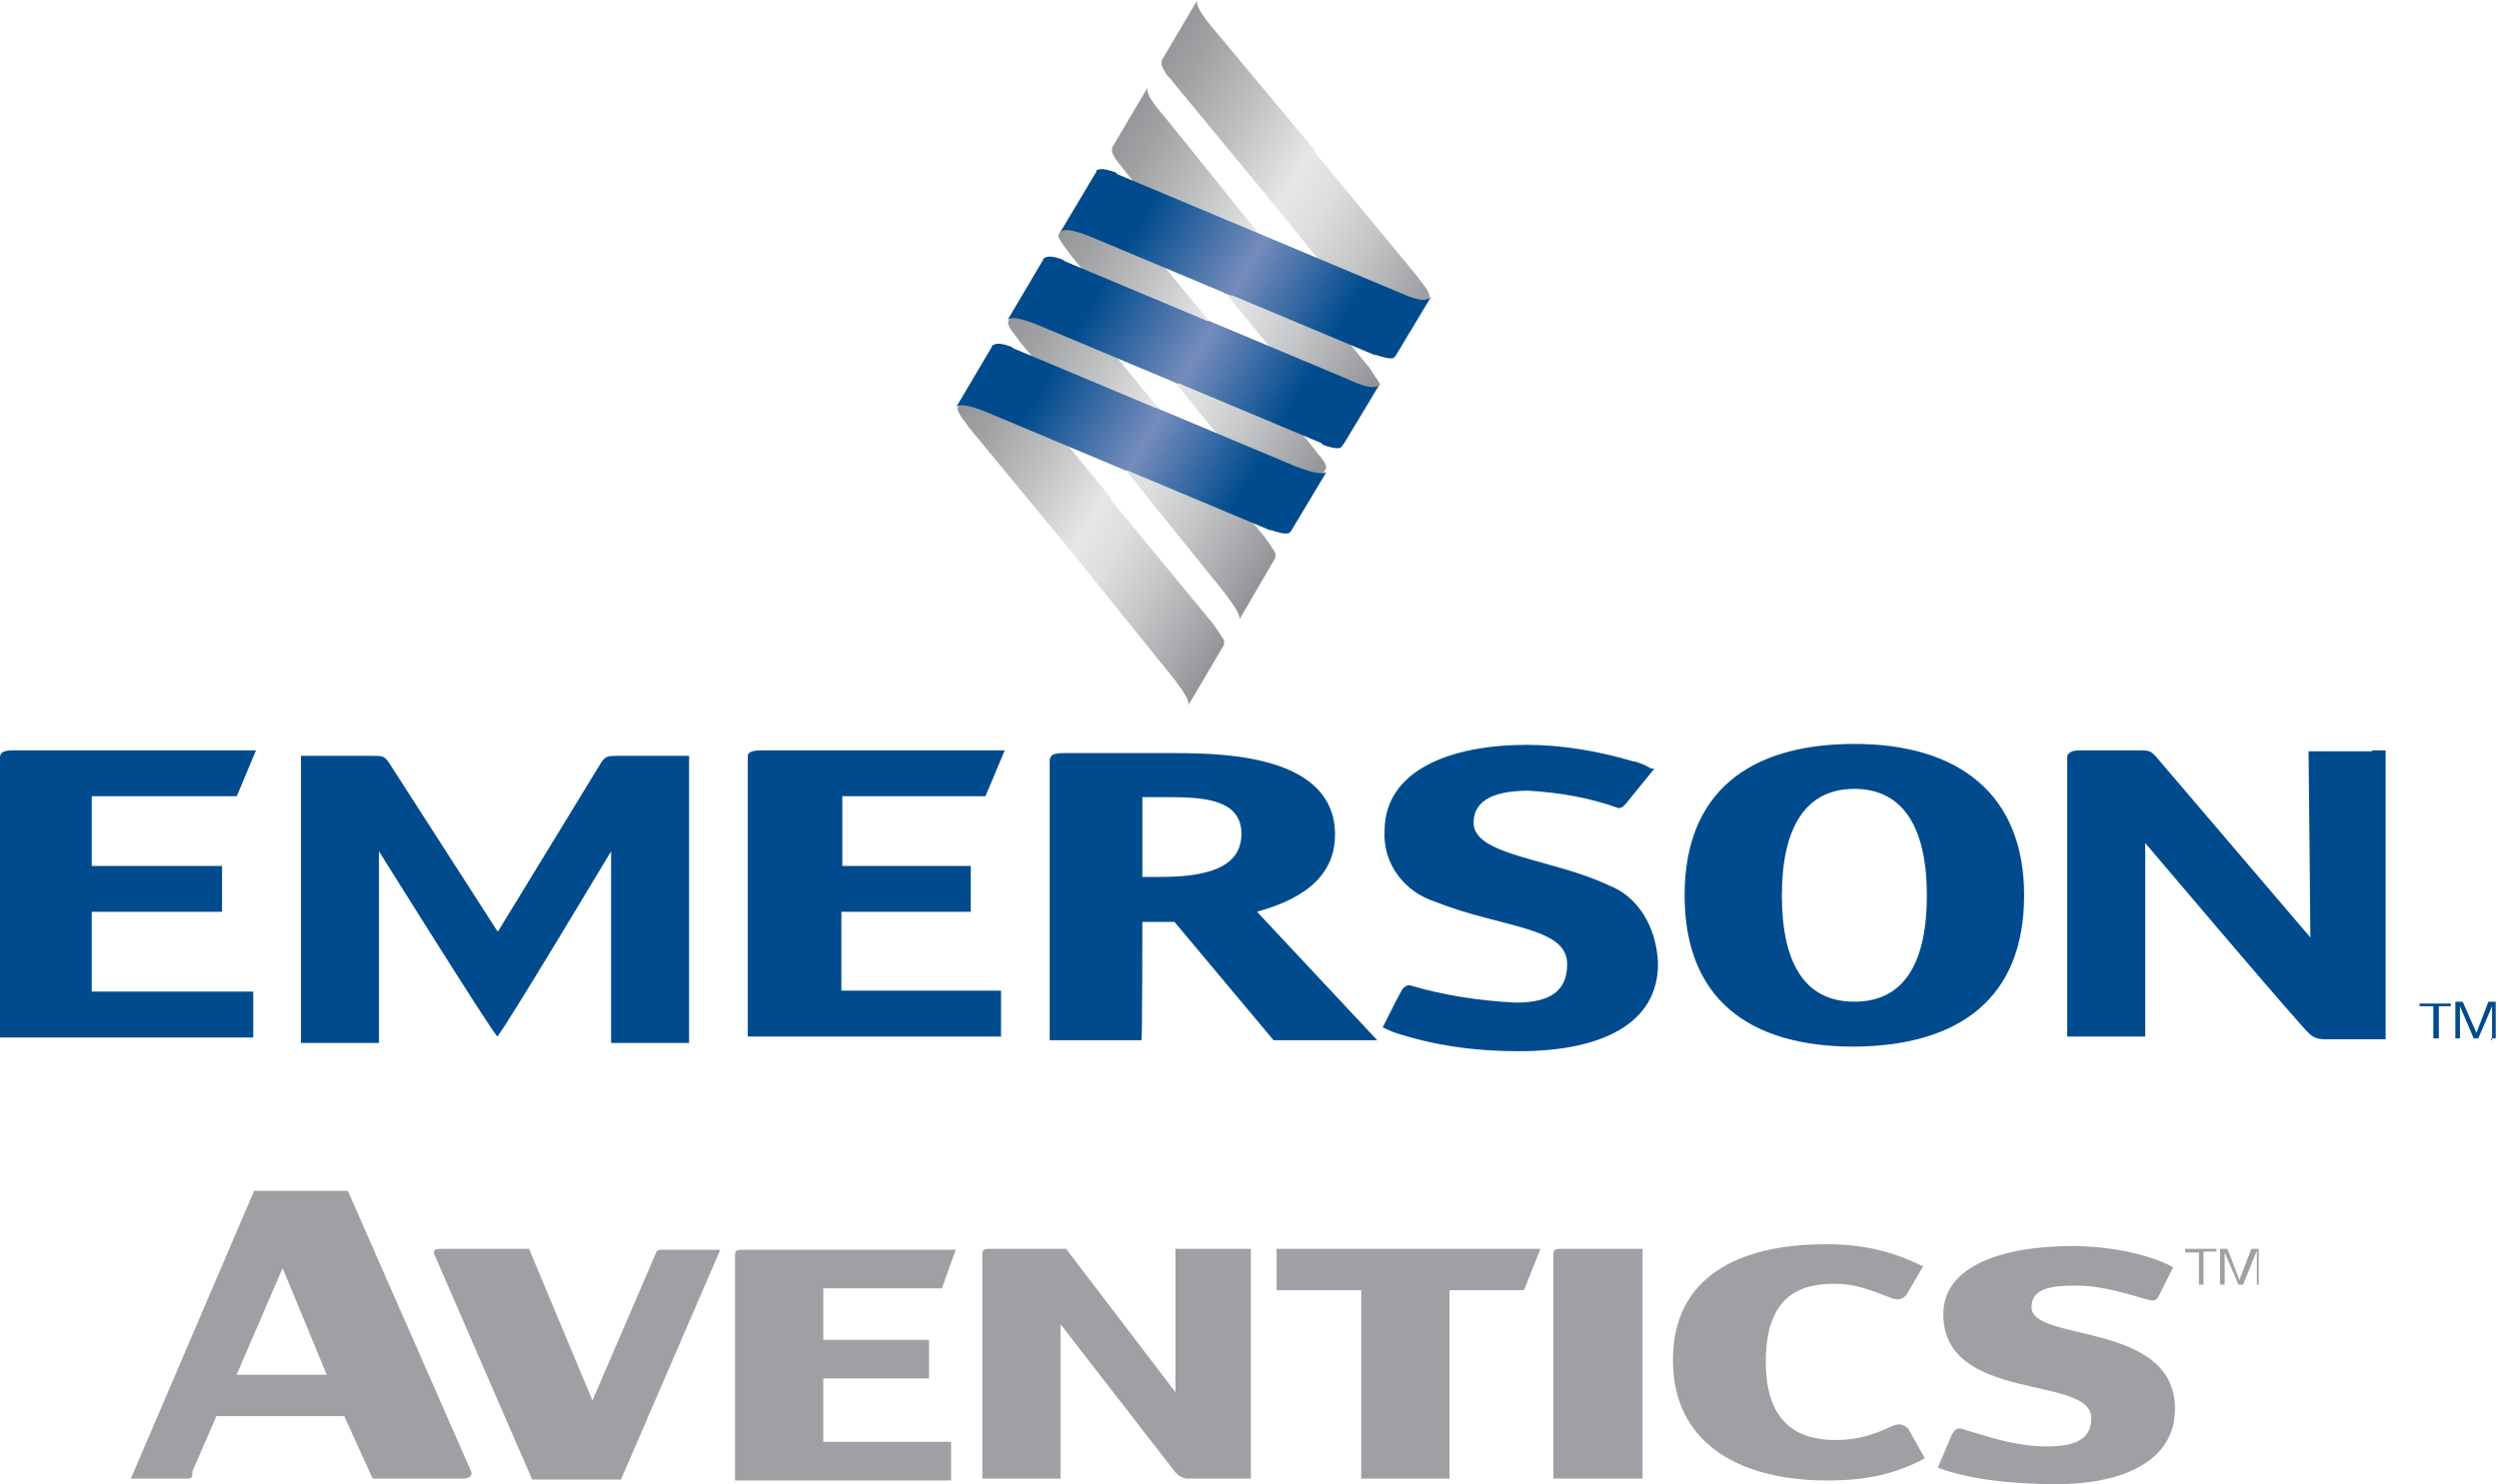 <?xml version="1.0" encoding="UTF-8" standalone="no"?>
<!DOCTYPE svg PUBLIC "-//W3C//DTD SVG 1.1//EN" "http://www.w3.org/Graphics/SVG/1.1/DTD/svg11.dtd">
<svg width="100%" height="100%" viewBox="0 0 101 60" version="1.1" xmlns="http://www.w3.org/2000/svg" xmlns:xlink="http://www.w3.org/1999/xlink" xml:space="preserve" xmlns:serif="http://www.serif.com/" style="fill-rule:evenodd;clip-rule:evenodd;stroke-linejoin:round;stroke-miterlimit:2;">
    <g>
        <g>
            <path d="M55.329,14.834L55.255,14.759L51.139,9.679L51.064,9.679L47.059,4.71C46.281,3.82 46.355,3.634 46.392,3.523L44.946,5.97L44.946,6.156C45.02,6.341 45.168,6.564 45.316,6.712L45.391,6.823L49.507,11.904L49.581,11.904L53.586,16.799C54.291,17.689 54.291,17.874 54.291,17.986L55.774,15.538C55.737,15.427 55.552,15.204 55.329,14.834Z" style="fill:url(#_Linear1);fill-rule:nonzero;"/>
            <path d="M57.406,11.348L57.332,11.236L53.141,6.156L53.141,6.082L49.062,1.187C48.283,0.297 48.357,0.037 48.394,0L46.948,2.448L46.948,2.633C47.022,2.818 47.134,3.041 47.319,3.189L47.393,3.3L51.584,8.381L55.589,13.35C56.293,14.24 56.293,14.426 56.256,14.537L57.74,12.089C57.851,11.904 57.665,11.681 57.406,11.348Z" style="fill:url(#_Linear2);fill-rule:nonzero;"/>
            <path d="M51.547,22.547L51.547,22.362C51.435,22.176 51.324,21.991 51.176,21.805L51.102,21.694L46.911,16.614L42.906,11.718C42.127,10.828 42.201,10.569 42.238,10.532L40.755,12.979C40.681,13.091 40.866,13.35 41.126,13.684L41.2,13.795L45.391,18.876L49.396,23.845C50.1,24.735 50.1,24.92 50.1,25.032L51.547,22.547Z" style="fill:url(#_Linear3);fill-rule:nonzero;"/>
            <path d="M49.47,26.07L49.47,25.885C49.359,25.699 49.247,25.514 49.099,25.328L49.025,25.217L44.871,20.174L44.871,20.099L40.866,15.204C40.088,14.314 40.162,14.129 40.199,14.018L38.716,16.465C38.641,16.576 38.827,16.836 39.086,17.17L39.161,17.281L43.351,22.362L47.356,27.331C48.061,28.221 48.061,28.406 48.024,28.517L49.47,26.07Z" style="fill:url(#_Linear4);fill-rule:nonzero;"/>
            <path d="M47.43,15.39L51.435,20.285C52.214,21.175 52.14,21.36 52.103,21.472L53.586,18.95C53.66,18.839 53.475,18.579 53.215,18.282L53.141,18.171L48.951,13.091L44.946,8.196C44.167,7.231 44.241,7.046 44.278,7.009L42.795,9.456C42.721,9.568 42.906,9.827 43.166,10.161L43.24,10.272L47.43,15.39Z" style="fill:url(#_Linear5);fill-rule:nonzero;"/>
            <path d="M52.325,18.839L46.763,16.502L46.726,16.502L40.978,14.092L40.866,14.018C40.681,13.944 40.31,13.832 40.162,13.944C40.162,13.944 40.088,13.944 40.088,14.018L38.641,16.465C38.716,16.391 38.864,16.243 39.939,16.688L45.502,19.024L45.576,19.024L51.324,21.434L51.398,21.434C51.584,21.509 51.954,21.62 52.103,21.546L52.177,21.472L53.623,19.061C53.586,19.135 53.364,19.247 52.325,18.839Z" style="fill:url(#_Linear6);fill-rule:nonzero;"/>
            <path d="M54.439,15.316L48.876,12.979L48.802,12.979L43.054,10.569L42.943,10.495C42.758,10.421 42.387,10.309 42.238,10.421C42.238,10.421 42.164,10.421 42.164,10.495L40.718,12.942C40.792,12.868 40.941,12.72 42.016,13.165L47.579,15.501L47.653,15.501L53.401,17.911L53.475,17.986C53.66,18.06 54.068,18.171 54.179,18.097L54.254,18.023L55.7,15.612C55.626,15.612 55.44,15.798 54.439,15.316Z" style="fill:url(#_Linear7);fill-rule:nonzero;"/>
            <path d="M56.479,11.793L50.916,9.456L45.168,7.046L45.094,6.972C44.909,6.898 44.501,6.786 44.389,6.861C44.315,6.861 44.315,6.861 44.315,6.935L42.869,9.382C42.943,9.308 43.091,9.16 44.167,9.605L49.729,11.941L49.804,11.941L55.552,14.351L55.626,14.351C55.811,14.426 56.219,14.537 56.33,14.463L56.404,14.389L57.851,11.978C57.702,12.126 57.554,12.275 56.479,11.793Z" style="fill:url(#_Linear8);fill-rule:nonzero;"/>
            <path d="M46.169,35.452L46.169,32.226L47.171,32.226C48.617,32.226 50.174,32.3 50.174,33.709C50.174,35.118 48.691,35.452 46.874,35.452L46.169,35.452M46.169,37.269L47.467,37.269L51.472,42.053L55.663,42.053L50.805,36.861C51.806,36.565 53.957,35.897 53.957,33.746C53.957,30.594 49.655,30.446 47.504,30.446L43.017,30.446C42.535,30.446 42.424,30.52 42.424,30.817L42.424,42.053L46.132,42.053C46.169,42.053 46.169,37.269 46.169,37.269ZM74.946,40.496C72.87,40.496 72.017,38.827 72.017,36.194C72.017,33.561 72.907,31.892 74.946,31.892C76.986,31.892 77.876,33.561 77.876,36.194C77.876,38.827 77.023,40.496 74.946,40.496M81.807,36.194C81.807,32.115 79.174,30.075 74.946,30.075C70.682,30.075 68.086,32.04 68.086,36.194C68.086,40.347 70.645,42.313 74.946,42.313C79.248,42.276 81.807,40.31 81.807,36.194ZM34.006,36.861L39.235,36.861L39.235,35.007L34.043,35.007L34.043,32.189L39.828,32.189L40.607,30.335L30.78,30.335C30.409,30.335 30.223,30.409 30.223,30.557L30.223,41.905L40.458,41.905L40.458,40.051L34.006,40.051L34.006,36.861ZM95.862,30.372L93.303,30.372C93.303,30.372 93.377,37.38 93.377,37.9L87.11,30.557C86.924,30.372 86.887,30.335 86.442,30.335L84.106,30.335C83.735,30.335 83.624,30.409 83.55,30.557L83.55,41.905L86.702,41.905L86.702,34.08C86.702,34.08 93.043,41.571 93.34,41.793C93.525,41.979 93.748,42.016 94.007,42.016L96.418,42.016L96.418,30.335L95.862,30.335L95.862,30.372ZM3.708,36.861L8.974,36.861L8.974,35.007L3.708,35.007L3.708,32.189L9.568,32.189L10.346,30.335L0.556,30.335C0.148,30.335 0,30.409 0,30.631L0,41.942L10.235,41.942L10.235,40.088L3.708,40.088L3.708,36.861ZM20.099,37.64L15.686,30.78C15.501,30.557 15.464,30.557 15.019,30.557L12.163,30.557L12.163,42.164L15.316,42.164L15.316,34.414C15.316,34.414 19.692,41.423 20.099,41.905C20.507,41.423 24.698,34.414 24.698,34.414L24.698,42.164L27.85,42.164L27.85,30.557L24.994,30.557C24.587,30.557 24.512,30.557 24.327,30.78L20.137,37.64L20.099,37.64ZM65.008,35.786C62.746,34.71 59.557,34.599 59.557,33.264C59.557,32.263 60.558,31.966 61.782,31.966C63.042,32.04 64.303,32.263 65.416,32.671C65.527,32.671 65.638,32.597 65.713,32.485L65.898,32.263L66.862,31.076L66.788,31.076C66.714,31.076 66.565,30.965 66.38,30.891C66.195,30.817 66.083,30.78 66.009,30.78C64.637,30.372 63.154,30.112 61.707,30.112C58.667,30.112 55.959,31.113 55.959,33.598C55.885,34.896 56.738,36.045 57.999,36.453C60.706,37.529 63.339,37.455 63.339,38.975C63.339,40.051 62.672,40.533 61.262,40.533C59.779,40.458 58.333,40.236 56.961,39.828C56.85,39.828 56.738,39.902 56.664,40.013L56.367,40.57L55.885,41.534L56.293,41.719C57.962,42.276 59.631,42.498 61.374,42.498C64.674,42.498 67.048,41.423 67.01,38.901C66.936,37.455 66.195,36.231 65.008,35.786ZM98.569,40.681L98.569,41.979L98.346,41.979L98.346,40.681L97.79,40.681L97.79,40.57L99.051,40.57L99.051,40.681L98.569,40.681ZM100.72,42.053L100.72,40.681L100.163,41.979L99.978,41.979L99.422,40.681L99.422,41.979L99.236,41.979L99.236,40.496L99.533,40.496L100.089,41.756L100.571,40.496L100.868,40.496L100.868,41.979L100.683,41.979L100.683,42.053L100.72,42.053Z" style="fill:#004b8d;fill-rule:nonzero;"/>
        </g>
        <path d="M7.518,59.777L5.288,59.777L10.269,48.144L14.059,48.144L19.039,59.48C19.114,59.666 18.965,59.777 18.668,59.777L15.063,59.777L13.911,57.25L8.745,57.25L7.778,59.48C7.778,59.74 7.778,59.777 7.518,59.777ZM11.421,51.266L9.562,55.577L13.205,55.577L11.421,51.266ZM21.492,59.777L17.553,50.709C17.479,50.523 17.627,50.486 17.85,50.486L21.381,50.486L23.945,56.618L26.472,50.746C26.547,50.56 26.547,50.523 26.77,50.523L29.111,50.523L25.097,59.814L21.492,59.814L21.492,59.777ZM33.237,58.29L38.44,58.29L38.44,59.851L29.706,59.851L29.706,50.746C29.706,50.56 29.78,50.523 30.003,50.523L38.625,50.523L38.068,52.084L33.274,52.084L33.274,54.165L37.548,54.165L37.548,55.726L33.274,55.726L33.274,58.29L33.237,58.29ZM43.085,50.486L47.508,56.283L47.508,50.486L50.555,50.486L50.555,59.777L48.028,59.777C47.805,59.777 47.619,59.666 47.471,59.48L42.862,53.533L42.862,59.777L39.703,59.777L39.703,50.709C39.703,50.523 39.778,50.486 40.001,50.486L43.085,50.486ZM55.015,59.777L55.015,52.158L51.596,52.158L51.596,50.486L62.262,50.486L61.593,52.158L58.583,52.158L58.583,59.777L55.015,59.777ZM66.388,59.777L62.783,59.777L62.783,50.709C62.783,50.523 62.857,50.486 63.08,50.486L66.388,50.486L66.388,59.777ZM73.821,50.3C75.493,50.3 76.645,50.672 77.723,51.192L77.054,52.344C76.868,52.567 76.645,52.567 76.385,52.455C75.605,52.158 75.01,51.898 74.118,51.898C72.446,51.898 71.368,52.678 71.368,55.057C71.368,57.436 72.557,58.216 74.192,58.216C75.084,58.216 75.753,57.993 76.46,57.659C76.683,57.547 76.943,57.547 77.129,57.77L77.797,58.959C76.72,59.517 75.642,59.851 73.858,59.851C70.216,59.851 67.614,58.29 67.614,54.983C67.614,51.675 70.179,50.3 73.821,50.3ZM87.906,56.952C87.906,59.034 85.862,60 83.112,60C81.179,60 79.47,59.777 78.318,59.331L78.875,58.03C78.987,57.807 79.098,57.659 79.433,57.807C80.213,58.03 81.402,58.476 82.74,58.476C84.004,58.476 84.524,58.105 84.524,57.324C84.524,55.577 78.541,56.729 78.541,53.124C78.541,51.155 80.994,50.374 83.744,50.374C85.193,50.374 86.791,50.672 87.832,51.229L87.237,52.418C87.126,52.604 87.052,52.604 86.754,52.53C86.085,52.344 85.008,51.972 83.893,51.972C82.926,51.972 82.109,52.084 82.109,52.827C82.034,54.277 87.906,53.385 87.906,56.952ZM89.058,50.597L89.058,51.935L88.873,51.935L88.873,50.634L88.315,50.634L88.315,50.486L89.579,50.486L89.579,50.597L89.058,50.597ZM91.214,51.935L91.214,50.56L90.657,51.935L90.471,51.935L89.913,50.634L89.913,51.935L89.727,51.935L89.727,50.486L90.025,50.486L90.508,51.749L90.991,50.486L91.288,50.486L91.288,51.935L91.214,51.935Z" style="fill:#9ea0a3;fill-rule:nonzero;"/>
    </g>
    <defs>
        <linearGradient id="_Linear1" x1="0" y1="0" x2="1" y2="0" gradientUnits="userSpaceOnUse" gradientTransform="matrix(12.319,7.28,-7.28,12.319,43.914,6.956)"><stop offset="0" style="stop-color:#929497;stop-opacity:1"/><stop offset="0.11" style="stop-color:#9fa1a3;stop-opacity:1"/><stop offset="0.31" style="stop-color:#c0c2c4;stop-opacity:1"/><stop offset="0.5" style="stop-color:#e6e7e8;stop-opacity:1"/><stop offset="0.6" style="stop-color:#dddedf;stop-opacity:1"/><stop offset="0.75" style="stop-color:#c5c6c8;stop-opacity:1"/><stop offset="0.95" style="stop-color:#9d9fa2;stop-opacity:1"/><stop offset="1" style="stop-color:#929497;stop-opacity:1"/></linearGradient>
        <linearGradient id="_Linear2" x1="0" y1="0" x2="1" y2="0" gradientUnits="userSpaceOnUse" gradientTransform="matrix(13.135,7.674,-7.674,13.135,45.799,3.431)"><stop offset="0" style="stop-color:#929497;stop-opacity:1"/><stop offset="0.11" style="stop-color:#9fa1a3;stop-opacity:1"/><stop offset="0.31" style="stop-color:#c0c2c4;stop-opacity:1"/><stop offset="0.5" style="stop-color:#e6e7e8;stop-opacity:1"/><stop offset="0.6" style="stop-color:#dddedf;stop-opacity:1"/><stop offset="0.75" style="stop-color:#c5c6c8;stop-opacity:1"/><stop offset="0.95" style="stop-color:#9d9fa2;stop-opacity:1"/><stop offset="1" style="stop-color:#929497;stop-opacity:1"/></linearGradient>
        <linearGradient id="_Linear3" x1="0" y1="0" x2="1" y2="0" gradientUnits="userSpaceOnUse" gradientTransform="matrix(12.319,7.28,-7.28,12.319,39.856,14.043)"><stop offset="0" style="stop-color:#929497;stop-opacity:1"/><stop offset="0.11" style="stop-color:#9fa1a3;stop-opacity:1"/><stop offset="0.31" style="stop-color:#c0c2c4;stop-opacity:1"/><stop offset="0.5" style="stop-color:#e6e7e8;stop-opacity:1"/><stop offset="0.6" style="stop-color:#dddedf;stop-opacity:1"/><stop offset="0.75" style="stop-color:#c5c6c8;stop-opacity:1"/><stop offset="0.95" style="stop-color:#9d9fa2;stop-opacity:1"/><stop offset="1" style="stop-color:#929497;stop-opacity:1"/></linearGradient>
        <linearGradient id="_Linear4" x1="0" y1="0" x2="1" y2="0" gradientUnits="userSpaceOnUse" gradientTransform="matrix(12.319,7.28,-7.28,12.319,37.834,17.572)"><stop offset="0" style="stop-color:#929497;stop-opacity:1"/><stop offset="0.11" style="stop-color:#9fa1a3;stop-opacity:1"/><stop offset="0.31" style="stop-color:#c0c2c4;stop-opacity:1"/><stop offset="0.5" style="stop-color:#e6e7e8;stop-opacity:1"/><stop offset="0.6" style="stop-color:#dddedf;stop-opacity:1"/><stop offset="0.75" style="stop-color:#c5c6c8;stop-opacity:1"/><stop offset="0.95" style="stop-color:#9d9fa2;stop-opacity:1"/><stop offset="1" style="stop-color:#929497;stop-opacity:1"/></linearGradient>
        <linearGradient id="_Linear5" x1="0" y1="0" x2="1" y2="0" gradientUnits="userSpaceOnUse" gradientTransform="matrix(12.322,7.281,-7.281,12.322,41.884,10.498)"><stop offset="0" style="stop-color:#929497;stop-opacity:1"/><stop offset="0.11" style="stop-color:#9fa1a3;stop-opacity:1"/><stop offset="0.31" style="stop-color:#c0c2c4;stop-opacity:1"/><stop offset="0.5" style="stop-color:#e6e7e8;stop-opacity:1"/><stop offset="0.6" style="stop-color:#dddedf;stop-opacity:1"/><stop offset="0.75" style="stop-color:#c5c6c8;stop-opacity:1"/><stop offset="0.95" style="stop-color:#9d9fa2;stop-opacity:1"/><stop offset="1" style="stop-color:#929497;stop-opacity:1"/></linearGradient>
        <linearGradient id="_Linear6" x1="0" y1="0" x2="1" y2="0" gradientUnits="userSpaceOnUse" gradientTransform="matrix(13.189,7.698,-7.698,13.189,39.52,13.975)"><stop offset="0" style="stop-color:#004b8d;stop-opacity:1"/><stop offset="0.2" style="stop-color:#004b8d;stop-opacity:1"/><stop offset="0.47" style="stop-color:#6784b6;stop-opacity:1"/><stop offset="0.51" style="stop-color:#758cbc;stop-opacity:1"/><stop offset="0.8" style="stop-color:#004b8d;stop-opacity:1"/><stop offset="1" style="stop-color:#004b8d;stop-opacity:1"/></linearGradient>
        <linearGradient id="_Linear7" x1="0" y1="0" x2="1" y2="0" gradientUnits="userSpaceOnUse" gradientTransform="matrix(13.183,7.704,-7.704,13.183,41.603,10.464)"><stop offset="0" style="stop-color:#004b8d;stop-opacity:1"/><stop offset="0.2" style="stop-color:#004b8d;stop-opacity:1"/><stop offset="0.47" style="stop-color:#6784b6;stop-opacity:1"/><stop offset="0.51" style="stop-color:#758cbc;stop-opacity:1"/><stop offset="0.8" style="stop-color:#004b8d;stop-opacity:1"/><stop offset="1" style="stop-color:#004b8d;stop-opacity:1"/></linearGradient>
        <linearGradient id="_Linear8" x1="0" y1="0" x2="1" y2="0" gradientUnits="userSpaceOnUse" gradientTransform="matrix(13.183,7.704,-7.704,13.183,43.748,6.842)"><stop offset="0" style="stop-color:#004b8d;stop-opacity:1"/><stop offset="0.2" style="stop-color:#004b8d;stop-opacity:1"/><stop offset="0.47" style="stop-color:#6784b6;stop-opacity:1"/><stop offset="0.51" style="stop-color:#758cbc;stop-opacity:1"/><stop offset="0.8" style="stop-color:#004b8d;stop-opacity:1"/><stop offset="1" style="stop-color:#004b8d;stop-opacity:1"/></linearGradient>
    </defs>
</svg>
